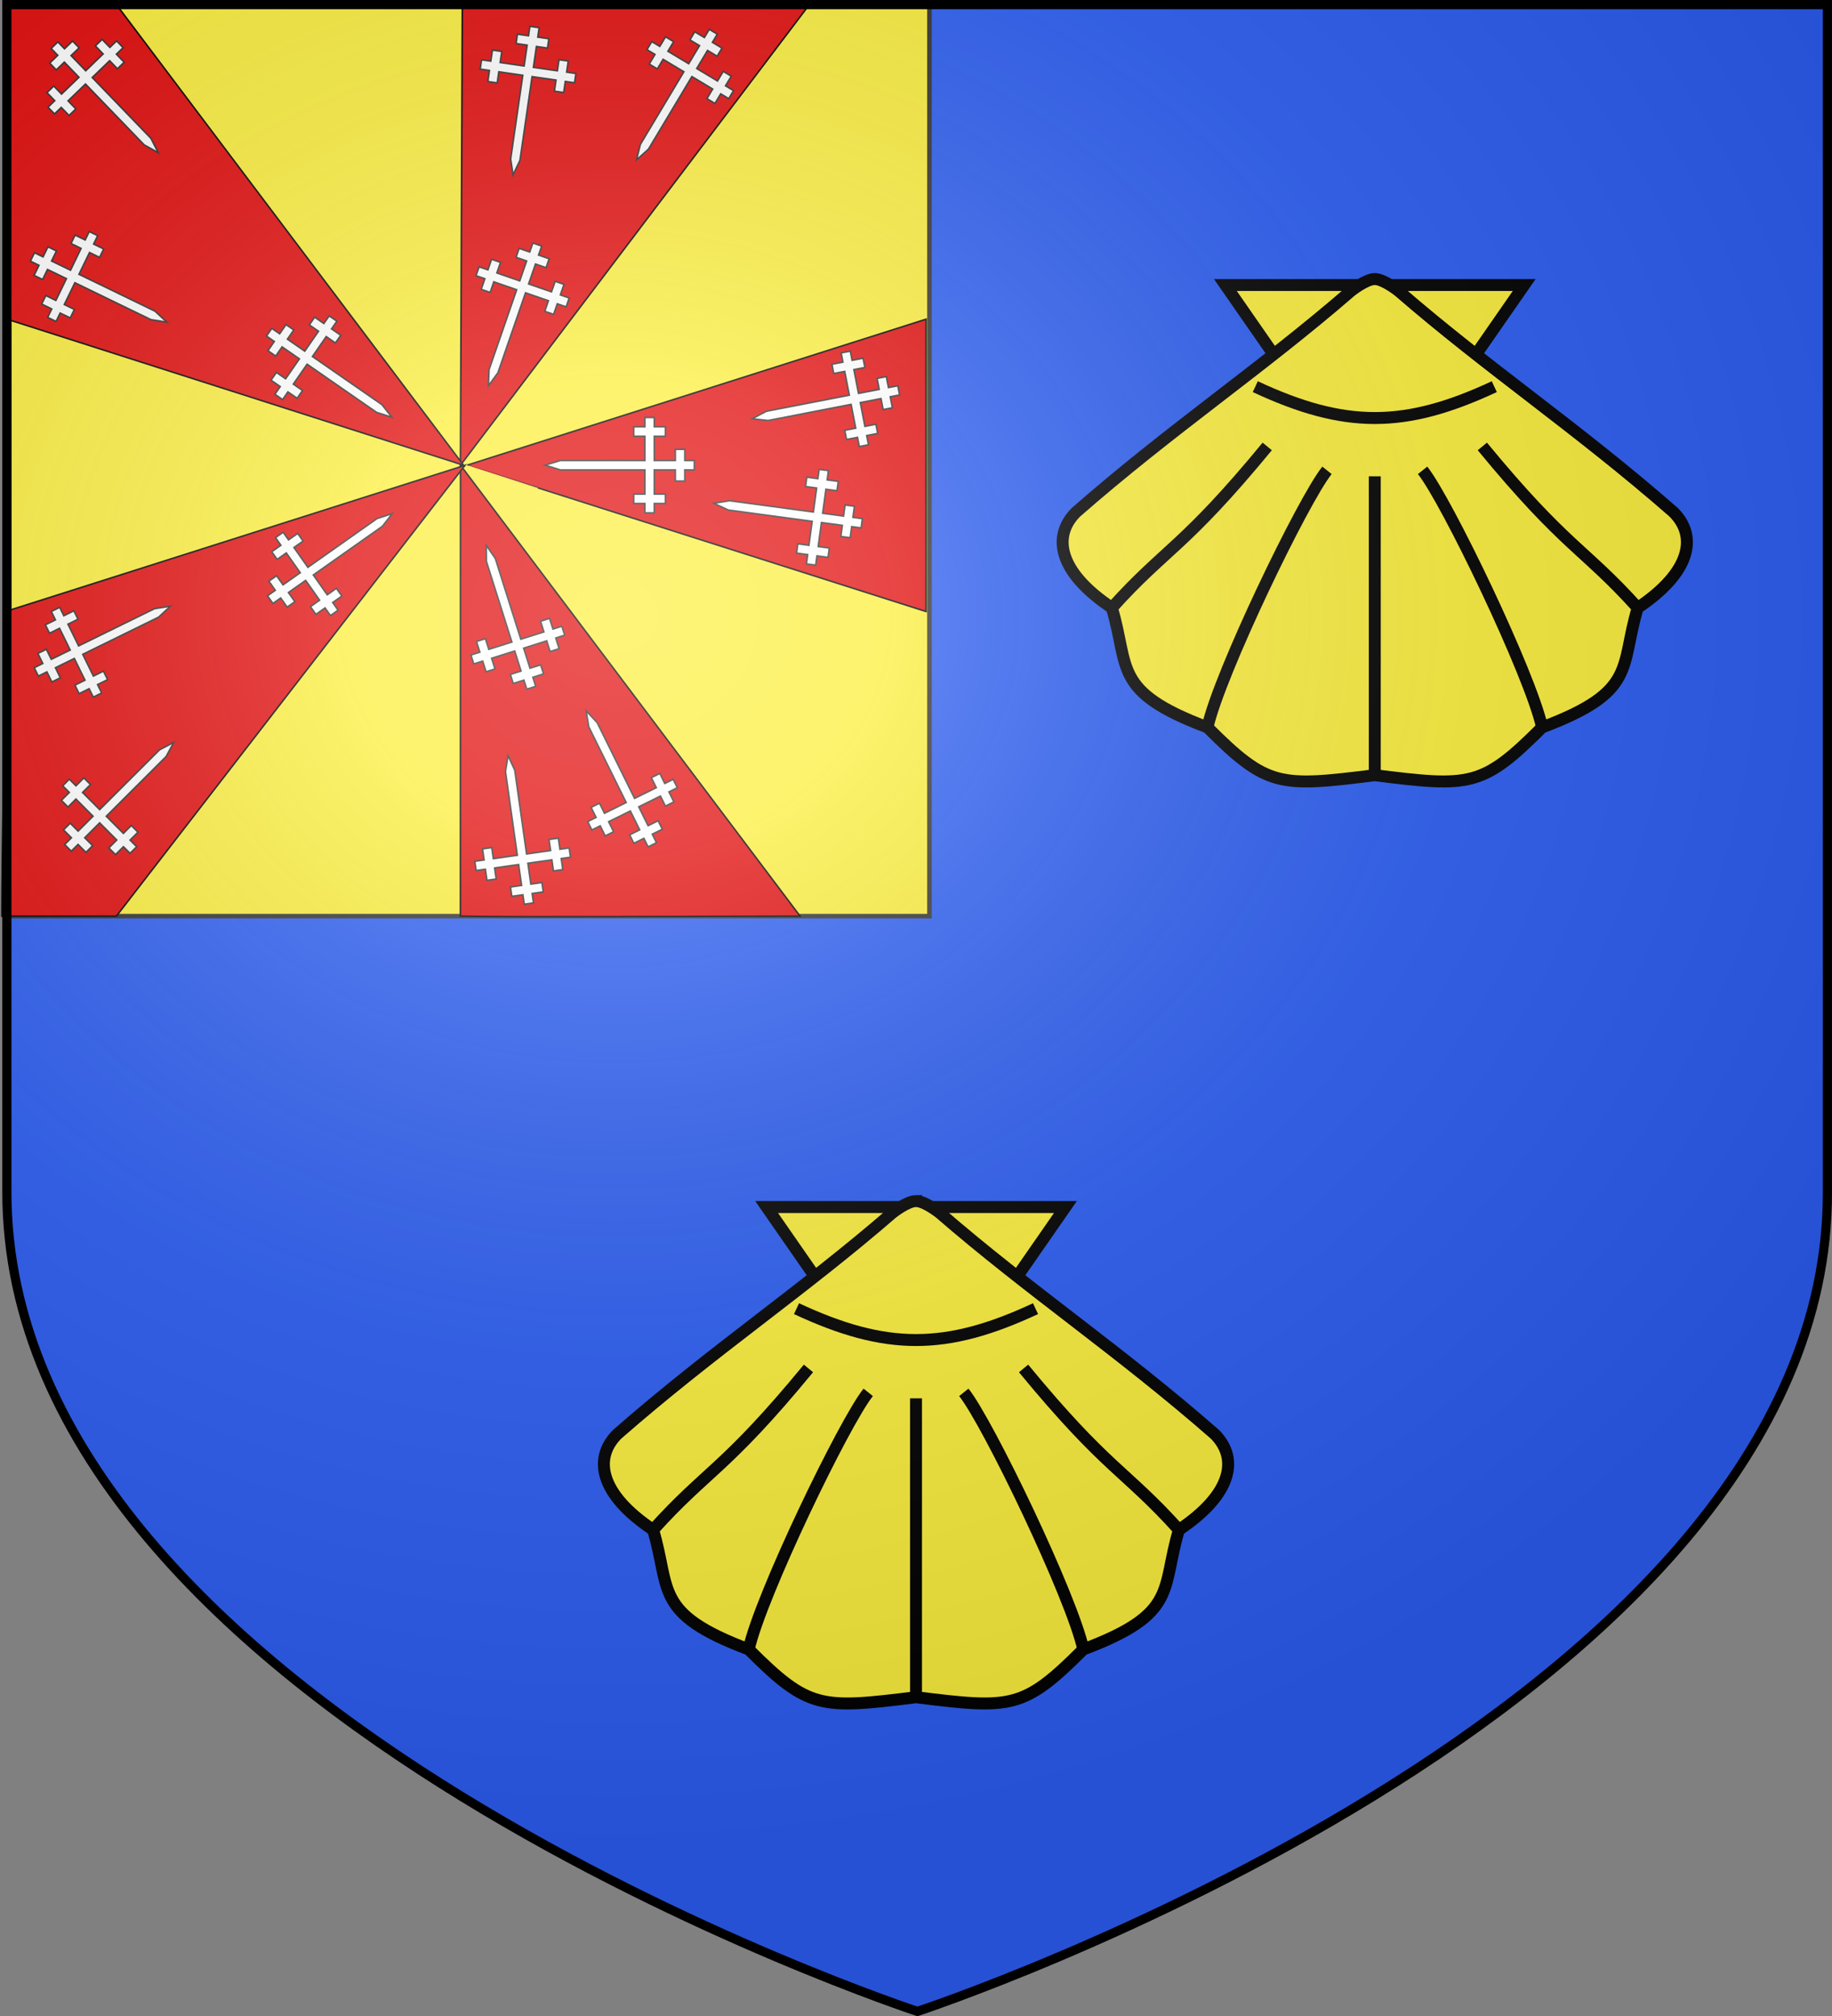 <?xml version="1.0" encoding="UTF-8" standalone="no"?>
<!-- Created with Inkscape (http://www.inkscape.org/) -->

<svg
   xmlns:dc="http://purl.org/dc/elements/1.1/"
   xmlns:cc="http://creativecommons.org/ns#"
   xmlns:rdf="http://www.w3.org/1999/02/22-rdf-syntax-ns#"
   xmlns:svg="http://www.w3.org/2000/svg"
   xmlns="http://www.w3.org/2000/svg"
   xmlns:xlink="http://www.w3.org/1999/xlink"
   version="1.0"
   width="600"
   height="660"
   id="svg2">
  <rect width="100%" height="100%" fill="#808080" stroke="none"/>
  <title
     id="title3026">Blason de la famille Enghien la Motte</title>
  <defs
     id="defs6">
    <linearGradient
       id="linearGradient2893">
      <stop
         id="stop2895"
         style="stop-color:#ffffff;stop-opacity:0.314"
         offset="0" />
      <stop
         id="stop2897"
         style="stop-color:#ffffff;stop-opacity:0.251"
         offset="0.19" />
      <stop
         id="stop2901"
         style="stop-color:#6b6b6b;stop-opacity:0.125"
         offset="0.6" />
      <stop
         id="stop2899"
         style="stop-color:#000000;stop-opacity:0.125"
         offset="1" />
    </linearGradient>
    <radialGradient
       cx="276.81"
       cy="187.125"
       r="300"
       fx="276.81"
       fy="187.125"
       id="radialGradient11919"
       xlink:href="#linearGradient2893"
       gradientUnits="userSpaceOnUse"
       gradientTransform="matrix(1.551,0,0,1.35,-227.894,-51.264)" />
  </defs>
  <g
     id="layer1"
     style="display:inline">
    <path
       d="m 300.089,659 c 0,0 298.65,-99.884 298.307,-269.126 l 0.61,-388.874 -598,0 0,389.077 C 1.072,560.186 300.089,659 300.089,659 z"
       id="path3664"
       style="fill:#2b5df2;fill-opacity:1;stroke:none;display:inline" />
  </g>
  <g
     id="layer2"
     style="display:inline">
    <rect
       width="301.413"
       height="298.587"
       x="2.998"
       y="1.343"
       id="rect3300"
       style="fill:#fcef3c;fill-opacity:1;stroke:#313131;stroke-width:1.5;stroke-linecap:square;stroke-linejoin:miter;stroke-miterlimit:4;stroke-opacity:1;stroke-dasharray:none;stroke-dashoffset:0;display:inline" />
    <path
       d="M 151.42,1.206 150.786,152.334 265.445,1.014 z"
       id="path3005"
       style="fill:#e20909;stroke:#000000;stroke-width:0.503px;stroke-linecap:butt;stroke-linejoin:miter;stroke-opacity:1;display:inline" />
    <path
       d="m 152.938,152.302 150.344,-47.805 0,95.706 c 0,0 -150.381,-47.868 -150.344,-47.901 z"
       id="path3007"
       style="fill:#e20909;stroke:#000000;stroke-width:0.503px;stroke-linecap:butt;stroke-linejoin:miter;stroke-opacity:1;display:inline" />
    <path
       d="m 150.818,152.302 111.221,147.628 c -33.411,0 -90.078,0.375 -111.258,0 z"
       id="path3009"
       style="fill:#e20909;stroke:#000000;stroke-width:0.503px;stroke-linecap:butt;stroke-linejoin:miter;stroke-opacity:1;display:inline" />
    <path
       d="M 151.817,152.302 1.798,104.341 1.307,1.424 38.284,1.725 z"
       id="path3011"
       style="fill:#e20909;stroke:#000000;stroke-width:0.503px;stroke-linecap:butt;stroke-linejoin:miter;stroke-opacity:1;display:inline" />
    <path
       d="M 152.281,152.334 38.116,299.929 c -6.59,0 -28.548,0 -37.475,0 0,-20.234 0.955,-69.321 0.955,-99.668 z"
       id="path3250"
       style="fill:#e20909;stroke:#000000;stroke-width:0.503px;stroke-linecap:butt;stroke-linejoin:miter;stroke-opacity:1;display:inline" />
    <path
       d="m 211.213,136.674 0,3.065 -3.667,0 0,3.094 3.667,0 0,7.935 -27.7,0 -5.013,1.518 5.013,1.547 27.7,0 0,7.935 -3.667,0 0,3.065 3.667,0 0,3.065 3.065,0 0,-3.065 3.667,0 0,-3.065 -3.667,0 0,-7.935 6.903,0 0,3.667 3.094,0 0,-3.667 3.122,0 0,-3.065 -3.122,0 0,-3.667 -3.094,0 0,3.667 -6.903,0 0,-7.935 3.667,0 0,-3.094 -3.667,0 0,-3.065 -3.065,0 z"
       id="rect4206"
       style="fill:#ffffff;fill-opacity:1;stroke:#313131;stroke-width:0.503;stroke-linecap:square;stroke-linejoin:miter;stroke-miterlimit:4;stroke-opacity:1;stroke-dasharray:none;stroke-dashoffset:0;display:inline" />
    <path
       d="m 268.281,153.659 -0.409,3.038 -3.634,-0.489 -0.413,3.066 3.634,0.489 -1.059,7.864 -27.452,-3.696 -5.171,0.836 4.762,2.202 27.452,3.696 -1.059,7.864 -3.634,-0.489 -0.409,3.038 3.634,0.489 -0.409,3.038 3.038,0.409 0.409,-3.038 3.634,0.489 0.409,-3.038 -3.634,-0.489 1.059,-7.864 6.842,0.921 -0.489,3.634 3.066,0.413 0.489,-3.634 3.094,0.417 0.409,-3.038 -3.094,-0.417 0.489,-3.634 -3.066,-0.413 -0.489,3.634 -6.842,-0.921 1.059,-7.864 3.634,0.489 0.413,-3.066 -3.634,-0.489 0.409,-3.038 -3.038,-0.409 z"
       id="path4226"
       style="fill:#ffffff;fill-opacity:1;stroke:#313131;stroke-width:0.503;stroke-linecap:square;stroke-linejoin:miter;stroke-miterlimit:4;stroke-opacity:1;stroke-dasharray:none;stroke-dashoffset:0;display:inline" />
    <path
       d="m 275.478,115.542 0.584,3.009 -3.599,0.699 0.589,3.037 3.599,-0.699 1.512,7.789 -27.192,5.277 -4.632,2.445 5.216,0.563 27.192,-5.277 1.512,7.789 -3.599,0.699 0.584,3.009 3.599,-0.699 0.584,3.009 3.009,-0.584 -0.584,-3.009 3.599,-0.699 -0.584,-3.009 -3.599,0.699 -1.512,-7.789 6.777,-1.315 0.699,3.599 3.037,-0.589 -0.699,-3.599 3.065,-0.595 -0.584,-3.009 -3.065,0.595 -0.699,-3.599 -3.037,0.589 0.699,3.599 -6.777,1.315 -1.512,-7.789 3.599,-0.699 -0.589,-3.037 -3.599,0.699 -0.584,-3.009 -3.009,0.584 z"
       id="path4228"
       style="fill:#ffffff;fill-opacity:1;stroke:#313131;stroke-width:0.503;stroke-linecap:square;stroke-linejoin:miter;stroke-miterlimit:4;stroke-opacity:1;stroke-dasharray:none;stroke-dashoffset:0;display:inline" />
    <path
       d="m 155.902,90.248 2.897,1.002 -1.198,3.465 2.924,1.011 1.198,-3.465 7.499,2.593 -9.052,26.179 -0.203,5.234 3.1,-4.232 9.052,-26.179 7.499,2.593 -1.198,3.465 2.897,1.002 1.198,-3.465 2.897,1.002 1.002,-2.897 -2.897,-1.002 1.198,-3.465 -2.897,-1.002 -1.198,3.465 -7.499,-2.593 2.256,-6.524 3.465,1.198 1.011,-2.924 -3.465,-1.198 1.02,-2.951 -2.897,-1.002 -1.02,2.951 -3.465,-1.198 -1.011,2.924 3.465,1.198 -2.256,6.524 -7.499,-2.593 1.198,-3.465 -2.924,-1.011 -1.198,3.465 -2.897,-1.002 -1.002,2.897 z"
       id="path4232"
       style="fill:#ffffff;fill-opacity:1;stroke:#313131;stroke-width:0.503;stroke-linecap:square;stroke-linejoin:miter;stroke-miterlimit:4;stroke-opacity:1;stroke-dasharray:none;stroke-dashoffset:0;display:inline" />
    <path
       d="m 92.557,130.818 1.745,-2.52 3.014,2.088 1.761,-2.543 -3.014,-2.088 4.518,-6.523 22.771,15.772 4.985,1.606 -3.24,-4.126 -22.771,-15.772 4.518,-6.523 3.014,2.088 1.745,-2.52 -3.014,-2.088 1.745,-2.52 -2.52,-1.745 -1.745,2.52 -3.014,-2.088 -1.745,2.52 3.014,2.088 -4.518,6.523 -5.675,-3.931 2.088,-3.014 -2.543,-1.761 -2.088,3.014 -2.567,-1.778 -1.745,2.52 2.567,1.778 -2.088,3.014 2.543,1.761 2.088,-3.014 5.675,3.931 -4.518,6.523 -3.014,-2.088 -1.762,2.543 3.014,2.088 -1.745,2.52 2.52,1.745 z"
       id="path4234"
       style="fill:#ffffff;fill-opacity:1;stroke:#313131;stroke-width:0.503;stroke-linecap:square;stroke-linejoin:miter;stroke-miterlimit:4;stroke-opacity:1;stroke-dasharray:none;stroke-dashoffset:0;display:inline" />
    <path
       d="m 110.73,199.758 -1.766,-2.505 2.997,-2.113 -1.783,-2.528 -2.997,2.113 -4.572,-6.485 22.639,-15.961 3.222,-4.129 -4.988,1.624 -22.639,15.961 -4.572,-6.485 2.997,-2.113 -1.766,-2.505 -2.997,2.113 -1.766,-2.505 -2.505,1.766 1.766,2.505 -2.997,2.113 1.766,2.505 2.997,-2.113 4.572,6.485 -5.642,3.978 -2.113,-2.997 -2.528,1.783 2.113,2.997 -2.552,1.799 1.766,2.505 2.552,-1.799 2.113,2.997 2.528,-1.783 -2.113,-2.997 5.642,-3.978 4.572,6.485 -2.997,2.113 1.783,2.528 2.997,-2.113 1.766,2.505 2.505,-1.766 z"
       id="path4236"
       style="fill:#ffffff;fill-opacity:1;stroke:#313131;stroke-width:0.503;stroke-linecap:square;stroke-linejoin:miter;stroke-miterlimit:4;stroke-opacity:1;stroke-dasharray:none;stroke-dashoffset:0;display:inline" />
    <path
       d="m 184.012,205.022 -2.922,0.924 -1.105,-3.496 -2.95,0.932 1.105,3.496 -7.566,2.391 -8.348,-26.412 -2.958,-4.322 0.036,5.246 8.348,26.412 -7.566,2.391 -1.105,-3.496 -2.923,0.924 1.105,3.496 -2.922,0.924 0.924,2.922 2.922,-0.924 1.105,3.496 2.922,-0.924 -1.105,-3.496 7.566,-2.391 2.081,6.582 -3.496,1.105 0.932,2.95 3.496,-1.105 0.941,2.977 2.922,-0.924 -0.941,-2.977 3.496,-1.105 -0.932,-2.95 -3.496,1.105 -2.081,-6.582 7.566,-2.391 1.105,3.496 2.95,-0.932 -1.105,-3.496 2.922,-0.924 -0.924,-2.922 z"
       id="path4238"
       style="fill:#ffffff;fill-opacity:1;stroke:#313131;stroke-width:0.503;stroke-linecap:square;stroke-linejoin:miter;stroke-miterlimit:4;stroke-opacity:1;stroke-dasharray:none;stroke-dashoffset:0;display:inline" />
    <path
       d="m 157.272,22.62 3.033,0.439 -0.526,3.629 3.062,0.443 0.526,-3.629 7.853,1.137 -3.97,27.414 0.784,5.179 2.249,-4.739 3.97,-27.414 7.853,1.137 -0.526,3.629 3.033,0.439 0.526,-3.629 3.033,0.439 0.439,-3.033 -3.033,-0.439 0.526,-3.629 -3.033,-0.439 -0.526,3.629 -7.853,-1.137 0.99,-6.832 3.629,0.526 0.443,-3.062 -3.629,-0.526 0.448,-3.09 -3.033,-0.439 -0.448,3.09 -3.629,-0.526 -0.443,3.062 3.629,0.526 -0.989,6.832 -7.853,-1.137 0.526,-3.629 -3.062,-0.443 -0.526,3.629 -3.033,-0.439 -0.439,3.033 z"
       id="path4240"
       style="fill:#ffffff;fill-opacity:1;stroke:#313131;stroke-width:0.503;stroke-linecap:square;stroke-linejoin:miter;stroke-miterlimit:4;stroke-opacity:1;stroke-dasharray:none;stroke-dashoffset:0;display:inline" />
    <path
       d="m 18.369,105.24 1.337,-2.758 3.299,1.6 1.35,-2.784 -3.299,-1.6 3.462,-7.139 24.923,12.087 5.173,0.821 -3.835,-3.579 -24.923,-12.087 3.462,-7.139 3.299,1.6 1.337,-2.758 -3.299,-1.6 1.337,-2.758 -2.758,-1.337 -1.337,2.758 -3.299,-1.6 -1.337,2.758 3.299,1.6 -3.462,7.139 -6.211,-3.012 1.6,-3.299 -2.784,-1.35 -1.6,3.299 -2.809,-1.362 -1.337,2.758 2.809,1.362 -1.6,3.299 2.784,1.35 1.6,-3.299 6.212,3.012 -3.462,7.139 -3.299,-1.6 -1.35,2.784 3.299,1.6 -1.337,2.758 2.758,1.337 z"
       id="path4242"
       style="fill:#ffffff;fill-opacity:1;stroke:#313131;stroke-width:0.503;stroke-linecap:square;stroke-linejoin:miter;stroke-miterlimit:4;stroke-opacity:1;stroke-dasharray:none;stroke-dashoffset:0;display:inline" />
    <path
       d="m 44.762,277.198 -2.165,-2.17 2.595,-2.59 -2.185,-2.19 -2.595,2.59 -5.605,-5.617 19.608,-19.565 2.476,-4.615 -4.641,2.446 -19.608,19.565 -5.605,-5.617 2.595,-2.59 -2.165,-2.17 -2.595,2.59 -2.165,-2.17 -2.17,2.165 2.165,2.17 -2.595,2.59 2.165,2.17 2.595,-2.59 5.605,5.617 -4.887,4.876 -2.59,-2.595 -2.19,2.185 2.59,2.595 -2.21,2.205 2.165,2.17 2.21,-2.205 2.59,2.595 2.19,-2.185 -2.59,-2.595 4.887,-4.876 5.605,5.617 -2.595,2.59 2.185,2.19 2.595,-2.59 2.165,2.17 2.17,-2.165 z"
       id="path4244"
       style="fill:#ffffff;fill-opacity:1;stroke:#313131;stroke-width:0.503;stroke-linecap:square;stroke-linejoin:miter;stroke-miterlimit:4;stroke-opacity:1;stroke-dasharray:none;stroke-dashoffset:0;display:inline" />
    <path
       d="m 220.469,255.14 -2.748,1.358 -1.625,-3.287 -2.773,1.371 1.625,3.287 -7.113,3.516 -12.274,-24.832 -3.582,-3.821 0.835,5.179 12.274,24.832 -7.113,3.516 -1.625,-3.287 -2.748,1.358 1.625,3.287 -2.748,1.358 1.358,2.748 2.748,-1.358 1.625,3.287 2.748,-1.358 -1.625,-3.287 7.113,-3.516 3.059,6.189 -3.287,1.625 1.371,2.773 3.287,-1.625 1.384,2.799 2.748,-1.358 -1.384,-2.799 3.287,-1.625 -1.371,-2.773 -3.287,1.625 -3.059,-6.189 7.113,-3.516 1.625,3.287 2.773,-1.371 -1.625,-3.287 2.748,-1.358 -1.358,-2.748 z"
       id="path4246"
       style="fill:#ffffff;fill-opacity:1;stroke:#313131;stroke-width:0.503;stroke-linecap:square;stroke-linejoin:miter;stroke-miterlimit:4;stroke-opacity:1;stroke-dasharray:none;stroke-dashoffset:0;display:inline" />
    <path
       d="m 211.887,16.249 2.629,1.575 -1.884,3.145 2.654,1.59 1.884,-3.145 6.806,4.078 -14.237,23.761 -1.274,5.08 3.903,-3.505 14.237,-23.761 6.806,4.078 -1.884,3.145 2.629,1.575 1.884,-3.145 2.629,1.575 1.575,-2.629 -2.629,-1.575 1.884,-3.145 -2.629,-1.575 -1.884,3.145 -6.806,-4.078 3.548,-5.922 3.145,1.884 1.59,-2.654 -3.145,-1.884 1.605,-2.678 -2.629,-1.575 -1.605,2.678 -3.145,-1.884 -1.59,2.654 3.145,1.884 -3.548,5.922 -6.806,-4.078 1.884,-3.145 -2.654,-1.59 -1.884,3.145 -2.629,-1.575 -1.575,2.629 z"
       id="path4248"
       style="fill:#ffffff;fill-opacity:1;stroke:#313131;stroke-width:0.503;stroke-linecap:square;stroke-linejoin:miter;stroke-miterlimit:4;stroke-opacity:1;stroke-dasharray:none;stroke-dashoffset:0;display:inline" />
    <path
       d="m 17.857,37.295 2.205,-2.129 2.547,2.638 2.226,-2.149 -2.547,-2.638 5.708,-5.511 19.239,19.928 4.574,2.552 -2.369,-4.681 -19.239,-19.928 5.708,-5.511 2.547,2.638 2.205,-2.129 -2.547,-2.638 2.205,-2.129 -2.129,-2.205 -2.205,2.129 -2.547,-2.638 -2.205,2.129 2.547,2.638 -5.708,5.511 -4.795,-4.966 2.638,-2.547 -2.149,-2.226 -2.638,2.547 -2.169,-2.246 -2.205,2.129 2.169,2.246 -2.638,2.547 2.149,2.226 2.638,-2.547 4.795,4.966 -5.708,5.511 -2.547,-2.638 -2.226,2.149 2.547,2.638 -2.205,2.129 2.129,2.205 z"
       id="path4250"
       style="fill:#ffffff;fill-opacity:1;stroke:#313131;stroke-width:0.503;stroke-linecap:square;stroke-linejoin:miter;stroke-miterlimit:4;stroke-opacity:1;stroke-dasharray:none;stroke-dashoffset:0;display:inline" />
    <path
       d="m 33.297,226.87 -1.349,-2.752 3.292,-1.614 -1.361,-2.778 -3.292,1.613 -3.492,-7.125 24.873,-12.19 3.833,-3.569 -5.182,0.817 -24.873,12.19 -3.492,-7.125 3.292,-1.614 -1.349,-2.752 -3.292,1.614 -1.349,-2.752 -2.752,1.349 1.349,2.752 -3.292,1.614 1.349,2.752 3.292,-1.614 3.492,7.125 -6.199,3.038 -1.613,-3.292 -2.778,1.361 1.614,3.292 -2.804,1.374 1.349,2.752 2.804,-1.374 1.614,3.292 2.778,-1.361 -1.614,-3.292 6.199,-3.038 3.492,7.125 -3.292,1.614 1.361,2.778 3.292,-1.614 1.349,2.752 2.752,-1.349 z"
       id="path4252"
       style="fill:#ffffff;fill-opacity:1;stroke:#313131;stroke-width:0.503;stroke-linecap:square;stroke-linejoin:miter;stroke-miterlimit:4;stroke-opacity:1;stroke-dasharray:none;stroke-dashoffset:0;display:inline" />
    <path
       d="m 186.417,277.601 -3.035,0.429 -0.513,-3.631 -3.063,0.433 0.513,3.631 -7.857,1.11 -3.874,-27.427 -2.204,-4.751 -0.831,5.18 3.874,27.427 -7.857,1.11 -0.513,-3.631 -3.035,0.429 0.513,3.631 -3.035,0.429 0.429,3.035 3.035,-0.429 0.513,3.631 3.035,-0.429 -0.513,-3.631 7.857,-1.11 0.966,6.836 -3.631,0.513 0.433,3.063 3.631,-0.513 0.437,3.092 3.035,-0.429 -0.437,-3.092 3.631,-0.513 -0.433,-3.063 -3.631,0.513 -0.966,-6.836 7.857,-1.11 0.513,3.631 3.063,-0.433 -0.513,-3.631 3.035,-0.429 -0.429,-3.035 z"
       id="path4254"
       style="fill:#ffffff;fill-opacity:1;stroke:#313131;stroke-width:0.503;stroke-linecap:square;stroke-linejoin:miter;stroke-miterlimit:4;stroke-opacity:1;stroke-dasharray:none;stroke-dashoffset:0;display:inline" />
    <g
       transform="matrix(1.957,0,0,1.957,450.257,173.552)"
       id="g3139"
       style="fill:#fcef3c;stroke:#000000;stroke-width:2">
      <path
         d="M -25,-41 0,-5 25,-41 z"
         id="path3141"
         style="fill:#fcef3c" />
      <path
         d="m 0,-42 c -1.5,0 -4,2 -4,2 -15,13 -30,23 -46,37 -4,4 -3,10 6,16 3,10 0,14 16,20 10,10 12,10 28,8 16,2 18,2 28,-8 C 44,27 41,23 44,13 53,7 54,1 50,-3 34,-17 19,-27 4,-40 c 0,0 -2.5,-2 -4,-2 z"
         id="path3143"
         style="fill:#fcef3c" />
      <path
         d="m -20,-24 c 15,7 25,7 40,0"
         id="path3145"
         style="fill:#fcef3c" />
      <path
         d="m -44,13 c 9,-10 12,-10 26,-27 m -10,47 c 2,-9 16,-38 20,-43 M 0,41 V -9 M 44,13 C 35,3 32,3 18,-14 M 28,33 C 26,24 12,-5 8,-10"
         id="path3147"
         style="fill:#fcef3c" />
    </g>
    <g
       transform="matrix(1.957,0,0,1.957,300.006,475.399)"
       id="g3160"
       style="fill:#fcef3c;stroke:#000000;stroke-width:2">
      <path
         d="M -25,-41 0,-5 25,-41 z"
         id="path3162"
         style="fill:#fcef3c" />
      <path
         d="m 0,-42 c -1.5,0 -4,2 -4,2 -15,13 -30,23 -46,37 -4,4 -3,10 6,16 3,10 0,14 16,20 10,10 12,10 28,8 16,2 18,2 28,-8 C 44,27 41,23 44,13 53,7 54,1 50,-3 34,-17 19,-27 4,-40 c 0,0 -2.5,-2 -4,-2 z"
         id="path3164"
         style="fill:#fcef3c" />
      <path
         d="m -20,-24 c 15,7 25,7 40,0"
         id="path3166"
         style="fill:#fcef3c" />
      <path
         d="m -44,13 c 9,-10 12,-10 26,-27 m -10,47 c 2,-9 16,-38 20,-43 M 0,41 V -9 M 44,13 C 35,3 32,3 18,-14 M 28,33 C 26,24 12,-5 8,-10"
         id="path3168"
         style="fill:#fcef3c" />
    </g>
  </g>
  <g
     id="layer3"
     style="display:inline">
    <path
       d="M 1.619,1.5 1.5,390.231 c 0.143,82.702 70.544,143.609 102.342,165.958 31.798,22.35 76.616,51.283 104.62,64.831 28.004,13.548 64.774,28.913 91.405,37.479 30.165,-9.6 50.382,-18.924 82.486,-34.22 32.104,-15.296 75.132,-39.708 117.568,-70.829 C 542.358,522.331 597.997,463.782 598.5,389.708 L 597.072,1.5 1.619,1.5 z"
       id="path2875"
       style="fill:url(#radialGradient11919);fill-opacity:1;fill-rule:evenodd;stroke:none" />
  </g>
  <g
     id="layer4"
     style="display:inline">
    <path
       d="m 300.457,658.499 c 0,0 298.722,-98.327 298.041,-268.499 l 0,-388.499 -596.247,0 0,388.499 C 2.01,560.458 300.457,658.499 300.457,658.499 z"
       id="path2440-1"
       style="fill:none;stroke:#000000;stroke-width:3.002;stroke-linecap:square;stroke-linejoin:miter;stroke-miterlimit:4;stroke-opacity:1;stroke-dasharray:none;display:inline" />
  </g>
</svg>
